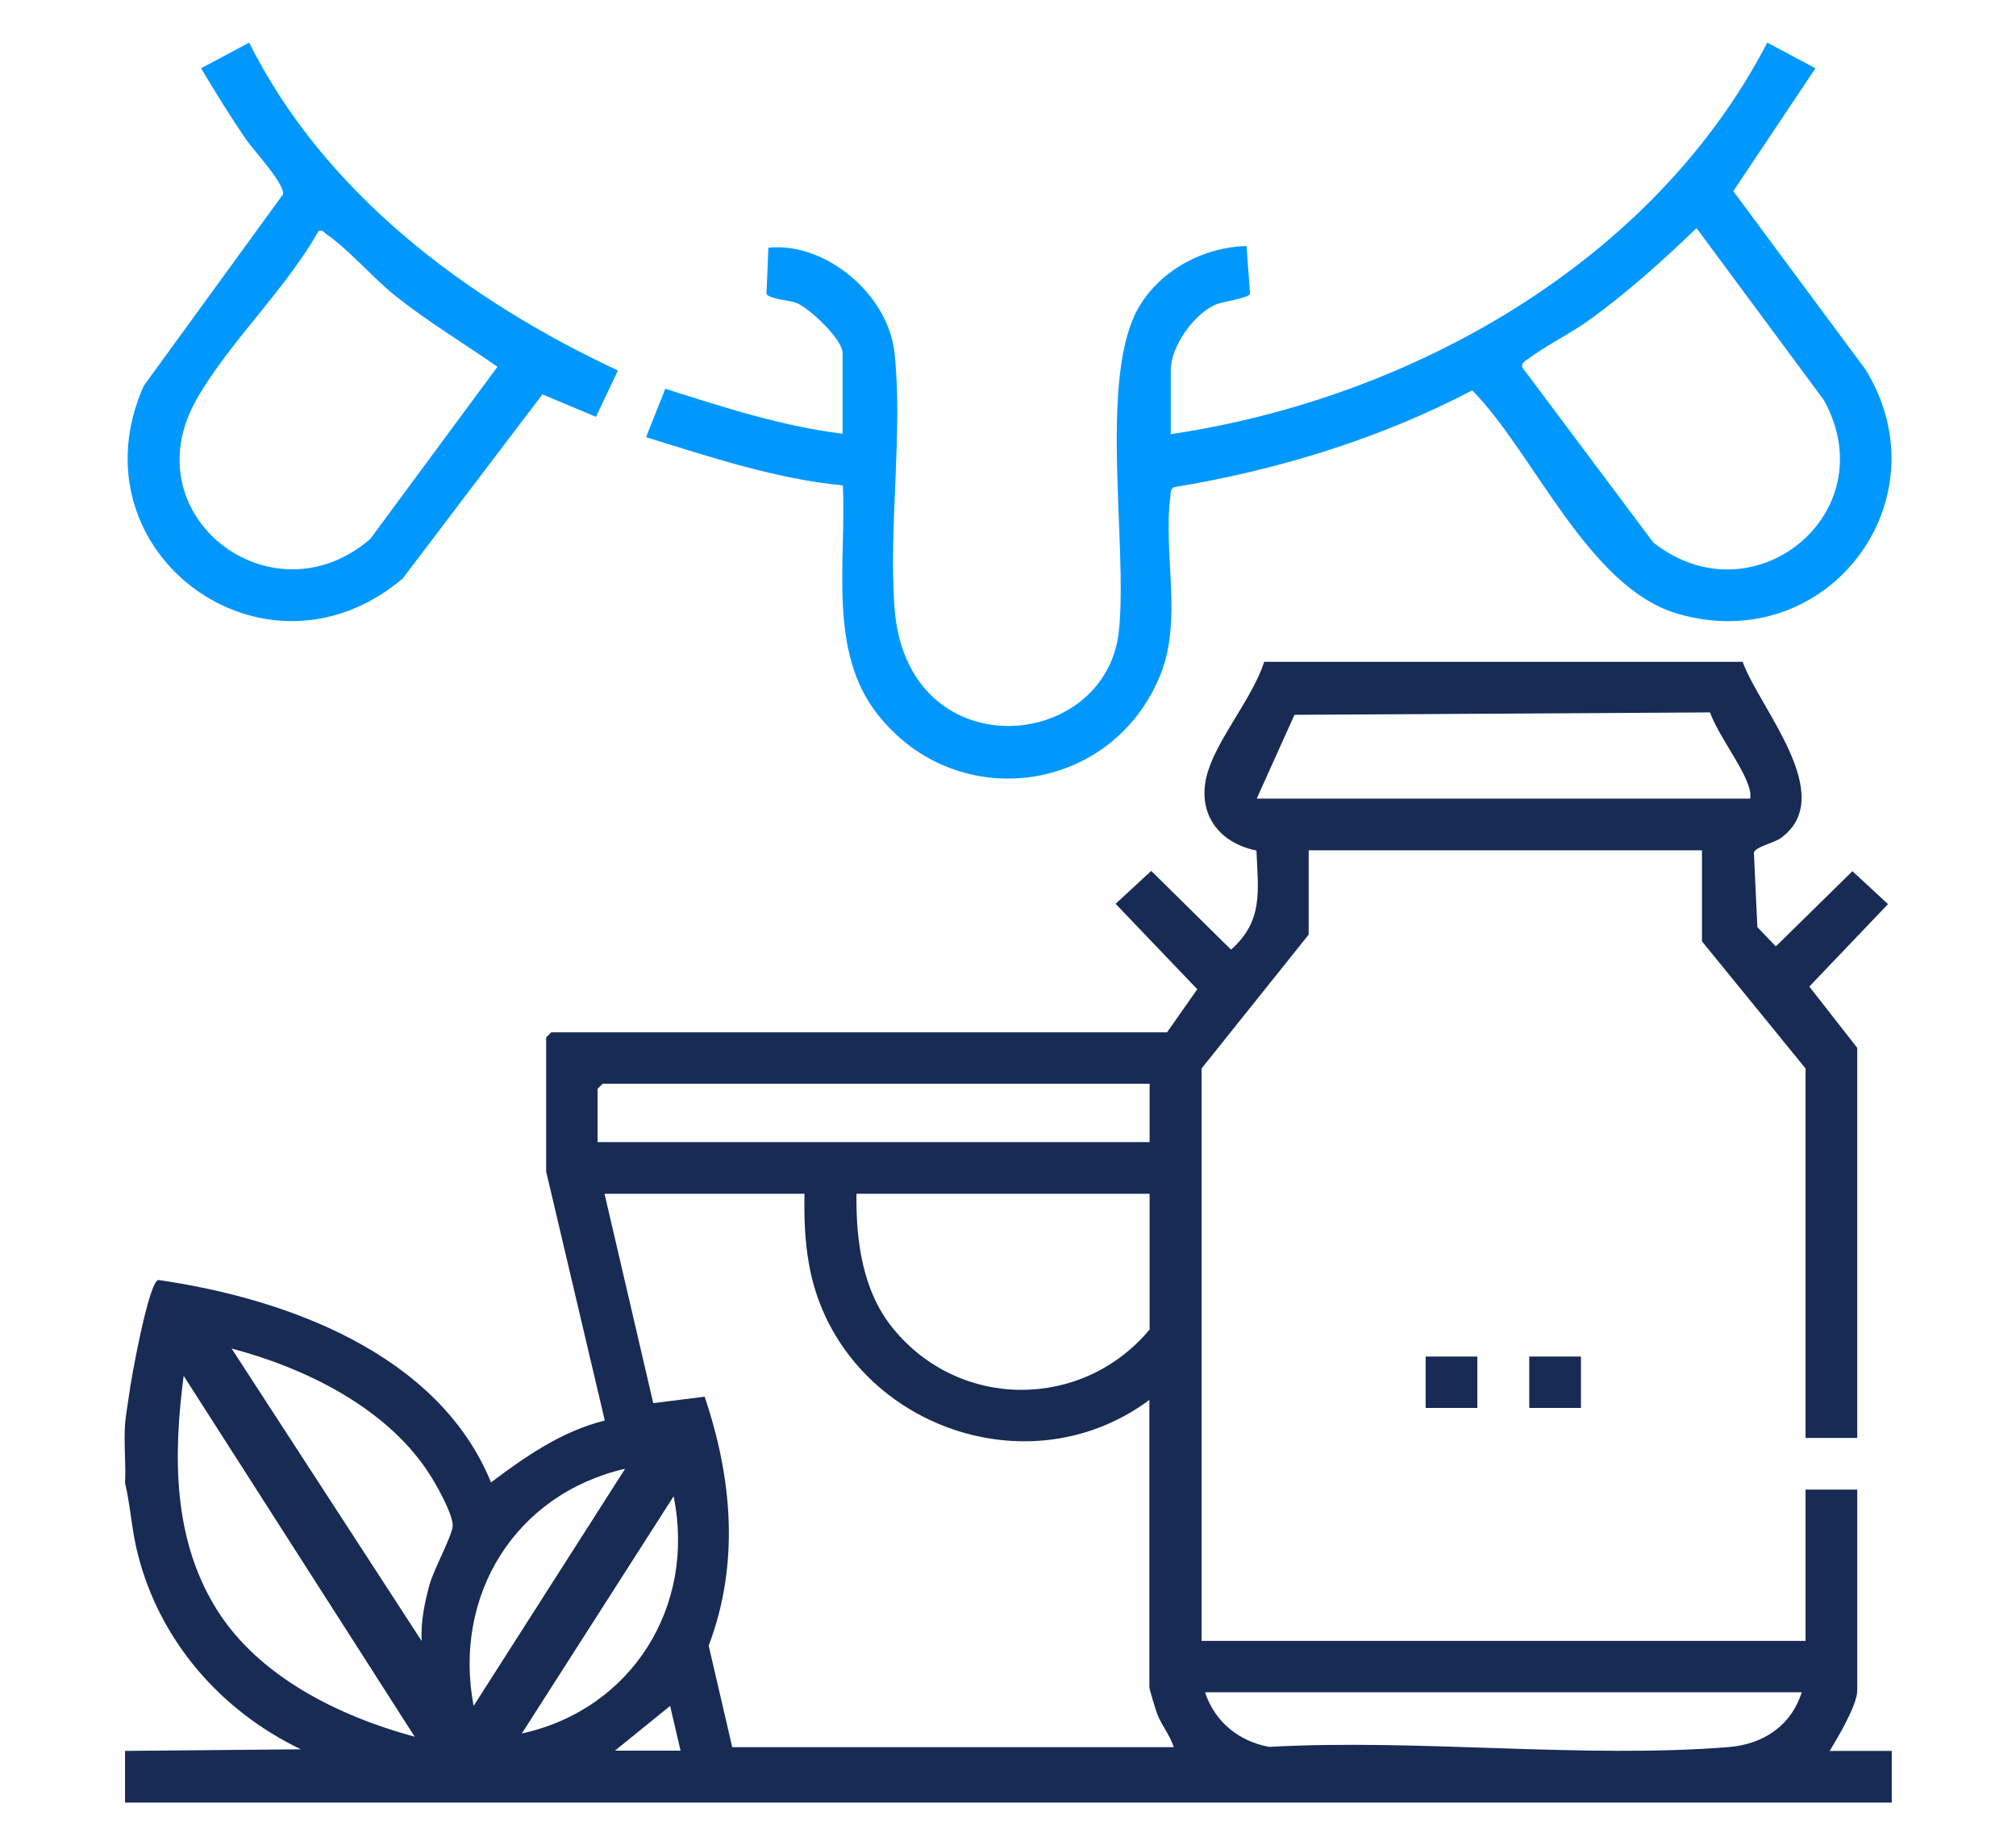 <?xml version="1.0" encoding="UTF-8"?>
<svg id="Layer_1" data-name="Layer 1" xmlns="http://www.w3.org/2000/svg" width="75.3" height="68.9" viewBox="0 0 75.3 68.9">
  <defs>
    <style>
      .cls-1 {
        fill: #0098ff;
      }

      .cls-2 {
        fill: #172b55;
      }
    </style>
  </defs>
  <path class="cls-2" d="M25.42,65.39l-.39-1.67-2.06,1.67h2.45ZM67.3,63.21h-22.29c.36,1.1,1.26,1.83,2.39,2.04,5.56-.31,11.63.44,17.14.01,1.31-.1,2.36-.79,2.76-2.06M19.49,64.75c4.11-.9,6.51-4.75,5.67-8.86l-5.67,8.86ZM23.35,54.86c-4.11.95-6.44,4.73-5.66,8.86l5.66-8.86ZM15.49,64.87l-8.63-13.48c-.39,2.99-.41,6.08,1.23,8.72,1.58,2.53,4.59,4,7.4,4.76M15.75,61.28c-.04-.7.11-1.41.29-2.08.16-.58.87-1.87.87-2.22,0-.45-.66-1.62-.94-2.03-1.6-2.4-4.59-3.86-7.32-4.58l7.09,10.91ZM42.94,44.59h-10.95c-.02,1.75.22,3.61,1.35,5.01,2.48,3.07,7.08,3.08,9.6.06v-5.07ZM30.06,44.59h-7.48l1.82,7.82,1.92-.24c1.03,3.05,1.31,6.24.15,9.3l.88,3.79h16.49c-.13-.44-.45-.8-.62-1.25-.06-.16-.29-.91-.29-1v-10.72c-4.75,3.53-11.73.67-12.72-5.11-.15-.85-.18-1.73-.16-2.6M42.94,40.48h-20.43l-.19.19v1.99h20.62v-2.18ZM46.94,29.83h18.43c.03-.19-.01-.33-.07-.51-.29-.81-1.11-1.85-1.43-2.71l-15.52.09-1.41,3.13ZM4.67,53.19c.02-.25.1-.75.15-1.08.07-.59.73-4.21,1.09-4.3,4.8.69,10.47,2.76,12.43,7.56,1.29-.97,2.66-1.92,4.25-2.31l-2.19-9.3v-5.01l.19-.19h23l1.13-1.61-3.05-3.19,1.33-1.23,2.98,2.94c1.22-1.08,1.01-2.2.95-3.7-1.47-.3-2.26-1.46-1.82-2.93.39-1.29,1.68-2.78,2.11-4.12h17.87c.62,1.73,3.58,5.01,1.43,6.58-.26.19-.93.32-1.01.54l.13,2.79.69.72,2.86-2.81,1.33,1.23-2.94,3.08,1.79,2.29v14.57h-1.93v-13.8l-3.87-4.75v-3.4h-14.69v3.15l-4,5v21.38h22.56v-5.65h1.93v7.51c0,.53-.73,1.76-1.03,2.25h2.32v1.93H4.67v-1.93l6.57-.06c-2.99-1.43-5.27-4.05-6.09-7.28-.23-.88-.27-1.79-.48-2.67.04-.72-.05-1.47,0-2.18"/>
  <path class="cls-1" d="M63.37,8.52c-1.27,1.22-2.59,2.41-4.02,3.44-.71.51-1.61.95-2.28,1.45-.12.09-.22.12-.22.3l4.9,6.55c3.72,2.95,8.72-1.09,6.37-5.32l-4.76-6.43ZM43.71,16.22c9.01-1.33,18.05-6.43,22.3-14.63l1.8.96-3.07,4.59,4.93,6.65c3.02,4.87-1.4,10.75-6.99,9.14-3.36-.97-5.36-5.98-7.69-8.35-3.47,1.82-7.28,2.98-11.15,3.62-.14.1-.11.24-.13.38-.26,2.09.45,4.54-.35,6.58-1.77,4.48-7.62,5.31-10.59,1.51-1.86-2.37-1.15-5.73-1.29-8.54-2.51-.24-4.94-1.06-7.35-1.8l.72-1.81c2.17.69,4.35,1.4,6.62,1.68v-3.02c0-.5-1.23-1.67-1.73-1.87-.24-.09-1.06-.15-1.11-.34l.07-1.72c2.18-.21,4.48,1.78,4.71,3.92.32,2.95-.22,6.48,0,9.51.43,6.07,7.89,5.46,8.38.9.35-3.21-.8-9.6.79-12.18.84-1.35,2.39-2.17,3.98-2.21l.13,1.78c-.04.17-1.02.29-1.29.41-.81.35-1.67,1.57-1.67,2.44v2.38Z"/>
  <path class="cls-1" d="M11.89,8.64c-1.22,2.18-3.36,4.17-4.56,6.3-2.44,4.33,2.83,8.36,6.5,5.19l4.75-6.43c-1.26-.88-2.58-1.67-3.79-2.63-.82-.65-1.79-1.77-2.58-2.31-.11-.07-.13-.18-.32-.13M9.3,1.58c2.82,5.65,8.14,9.62,13.78,12.26l-.82,1.73-2-.84-5.22,6.88c-5.17,4.37-12.42-1.01-9.67-7.2l5.2-7.15c.08-.38-1.09-1.63-1.37-2.04-.6-.87-1.15-1.77-1.69-2.67l1.8-.96Z"/>
  <rect class="cls-2" x="53.25" y="50.67" width="1.93" height="1.92"/>
  <rect class="cls-2" x="57.12" y="50.67" width="1.93" height="1.92"/>
</svg>
